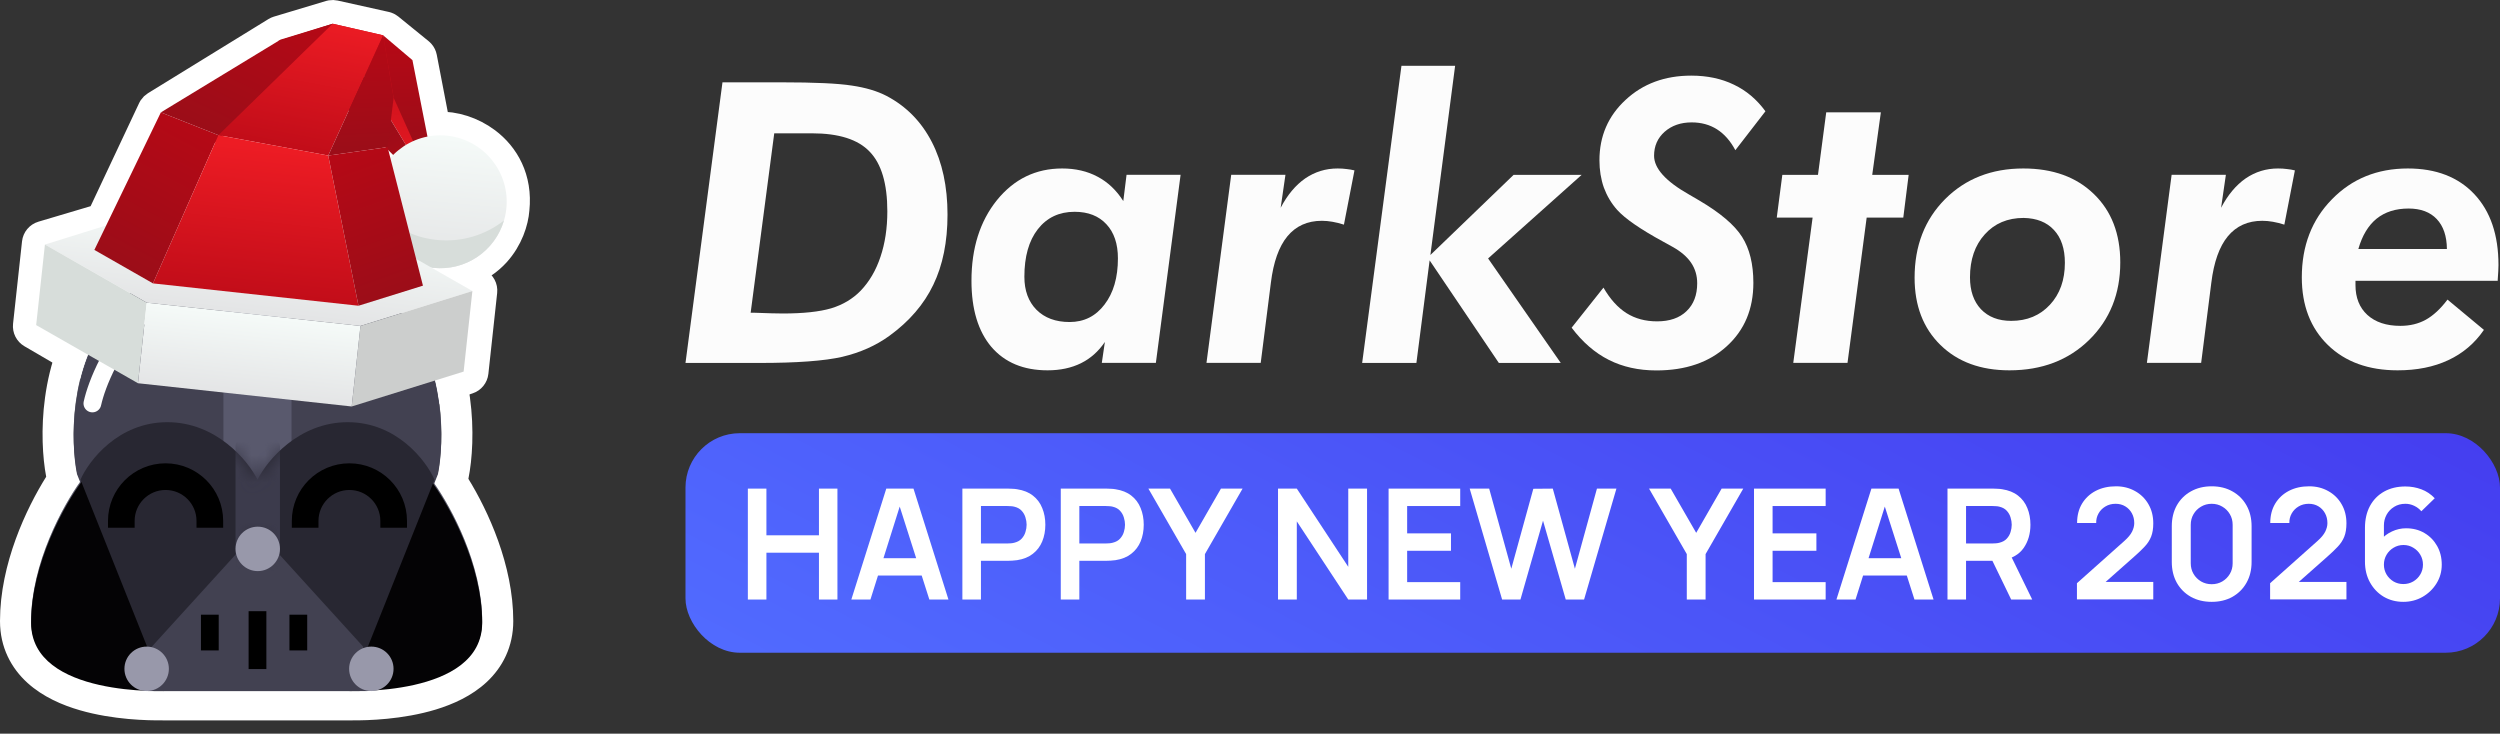<svg width="184" height="54" viewBox="0 0 184 54" fill="none" xmlns="http://www.w3.org/2000/svg">
<rect x="0" y="0" width="184" height="54" fill="#333333" stroke="none"/>
<path d="M35.098 27.427C35.062 27.76 34.834 28.04 34.517 28.144L26.084 30.907C25.969 30.944 25.846 30.957 25.726 30.944L10.074 29.242C9.955 29.229 9.841 29.191 9.738 29.131L2.224 24.747C1.934 24.578 1.771 24.253 1.807 23.919L2.467 17.856C2.504 17.515 2.742 17.23 3.07 17.132L7.276 15.883L11.01 7.948L11.071 7.84C11.139 7.738 11.229 7.65 11.335 7.585L20.203 2.129C20.266 2.091 20.334 2.061 20.404 2.039L24.239 0.887L24.345 0.863C24.452 0.845 24.562 0.848 24.669 0.872L28.43 1.709L28.525 1.736C28.618 1.768 28.705 1.816 28.782 1.879L31.011 3.691L31.117 3.794C31.215 3.906 31.282 4.043 31.31 4.19L32.25 9.074C33.468 9.02 34.829 9.446 35.92 10.263C37.335 11.323 38.36 13.083 38.114 15.428C38.044 16.342 37.64 17.655 36.653 18.74C36.1 19.346 35.38 19.862 34.47 20.199L35.293 20.629C35.603 20.791 35.783 21.127 35.745 21.475L35.098 27.427Z" fill="white" stroke="white" stroke-width="1.702" stroke-linejoin="round"/>
<path d="M21.443 17.422C21.38 17.126 21.117 16.904 20.803 16.904H17.1C16.786 16.904 16.523 17.126 16.46 17.422C13.307 18.116 10.607 20.141 8.151 23.191C5.072 27.013 5.213 32.496 5.668 34.759L5.93 35.419C4.619 37.237 2.29 41.49 2.29 45.706C2.29 50.624 10.302 50.754 11.999 50.726L12 50.729H25.904L25.904 50.728C27.835 50.746 35.488 50.513 35.488 45.706C35.488 41.575 33.252 37.409 31.929 35.532L32.235 34.759C32.69 32.496 32.831 27.013 29.752 23.191C27.297 20.141 24.597 18.116 21.443 17.422Z" fill="#59596D"/>
<path fill-rule="evenodd" clip-rule="evenodd" d="M5.668 34.761C5.213 32.497 5.072 27.015 8.151 23.192C10.607 20.143 13.306 18.118 16.46 17.423C16.523 17.127 16.785 16.906 17.1 16.906H20.803C21.117 16.906 21.38 17.127 21.442 17.423C24.596 18.118 27.296 20.143 29.752 23.192C32.831 27.015 32.69 32.497 32.235 34.761L31.928 35.533C33.252 37.41 35.488 41.577 35.488 45.708C35.488 50.514 27.834 50.747 25.904 50.729L25.903 50.73H11.999L11.998 50.728C10.301 50.755 2.29 50.625 2.29 45.708C2.29 41.492 4.618 37.239 5.929 35.42L5.668 34.761ZM3.399 35.088C3.137 33.704 2.997 31.569 3.316 29.249C3.644 26.857 4.486 24.092 6.368 21.756C8.81 18.724 11.648 16.416 15.087 15.412C15.613 14.919 16.32 14.616 17.1 14.616H20.803C21.582 14.616 22.29 14.919 22.816 15.412C26.254 16.416 29.093 18.724 31.535 21.756C33.416 24.092 34.258 26.857 34.587 29.249C34.915 31.64 34.756 33.834 34.479 35.212C34.477 35.222 34.475 35.231 34.473 35.241C35.911 37.582 37.777 41.578 37.777 45.708C37.777 47.604 36.989 49.109 35.824 50.197C34.722 51.224 33.338 51.836 32.087 52.218C29.64 52.964 27.017 53.026 25.947 53.019C25.932 53.02 25.918 53.02 25.903 53.02H11.999C11.974 53.02 11.95 53.019 11.925 53.018C10.924 53.029 8.325 52.985 5.869 52.271C4.592 51.9 3.169 51.297 2.032 50.269C0.827 49.179 0 47.652 0 45.708C0 41.493 1.944 37.415 3.399 35.088Z" fill="white"/>
<path d="M8.15 23.326C11.229 19.504 14.692 17.291 18.951 17.291C23.21 17.291 26.673 19.504 29.752 23.326C32.83 27.149 32.69 32.632 32.234 34.895L25.903 50.864H18.951H11.999L5.667 34.895C5.212 32.632 5.072 27.149 8.15 23.326Z" fill="#424151"/>
<path d="M6.8 29.695C7.122 28.233 8.27 25.416 10.615 22.93M14.317 20.049C13.488 20.505 12.738 21.023 12.062 21.578" stroke="white" stroke-width="1.308" stroke-linecap="round" stroke-linejoin="round"/>
<path d="M2.29 45.842C2.29 41.442 4.827 37.001 6.096 35.331C7.914 40.016 12.058 50.243 12.312 50.854C12.312 50.854 2.29 51.343 2.29 45.842Z" fill="#040305"/>
<path d="M35.487 45.842C35.487 41.442 32.95 37.001 31.681 35.331C29.863 40.016 25.719 50.243 25.465 50.854C25.465 50.854 35.487 51.343 35.487 45.842Z" fill="#040305"/>
<path d="M18.951 39.339V50.864H10.868L9.931 48.985L18.951 39.339Z" fill="#424151"/>
<path d="M18.951 39.339V50.864H27.034L27.971 48.985L18.951 39.339Z" fill="#424151"/>
<path d="M15.443 47.871V45.241" stroke="black" stroke-width="1.308"/>
<path d="M21.957 47.871V45.241" stroke="black" stroke-width="1.308"/>
<path d="M18.951 49.243V44.983" stroke="black" stroke-width="1.308"/>
<path fill-rule="evenodd" clip-rule="evenodd" d="M20.802 17.041C21.163 17.041 21.456 17.334 21.456 17.695V36.18C21.456 36.541 21.163 36.834 20.802 36.834H17.099C16.738 36.834 16.445 36.541 16.445 36.18V17.695C16.445 17.334 16.738 17.041 17.099 17.041H20.802Z" fill="#59596D"/>
<path d="M12.312 31.073C15.92 31.073 18.242 33.891 18.952 35.3C19.662 33.891 21.983 31.073 25.591 31.073C29.199 31.073 31.354 33.891 31.98 35.3L26.97 47.86L18.952 39.043L10.934 47.86L5.923 35.3C6.549 33.891 8.704 31.073 12.312 31.073Z" fill="#282732"/>
<mask id="mask0_168_2891" style="mask-type:alpha" maskUnits="userSpaceOnUse" x="5" y="31" width="27" height="17">
<path d="M12.312 31.073C15.92 31.073 18.242 33.891 18.952 35.3C19.662 33.891 21.983 31.073 25.591 31.073C29.199 31.073 31.354 33.891 31.98 35.3L26.97 47.86L18.952 39.043L10.934 47.86L5.923 35.3C6.549 33.891 8.704 31.073 12.312 31.073Z" fill="#282732"/>
</mask>
<g mask="url(#mask0_168_2891)">
<path fill-rule="evenodd" clip-rule="evenodd" d="M19.952 32.224C20.313 32.224 20.606 32.517 20.606 32.878V41.382C20.606 41.744 20.313 42.036 19.952 42.036H17.99C17.628 42.036 17.335 41.744 17.335 41.382V32.878C17.335 32.517 17.628 32.224 17.99 32.224H19.952Z" fill="#3C3B4C"/>
</g>
<path d="M8.929 38.839V38.338C8.929 36.539 10.387 35.081 12.186 35.081C13.985 35.081 15.444 36.539 15.444 38.338V38.839" stroke="black" stroke-width="1.962"/>
<path d="M22.459 38.839V38.338C22.459 36.539 23.918 35.081 25.716 35.081C27.515 35.081 28.974 36.539 28.974 38.338V38.839" stroke="black" stroke-width="1.962"/>
<path d="M18.971 42.034C19.874 42.034 20.606 41.301 20.606 40.398C20.606 39.495 19.874 38.763 18.971 38.763C18.068 38.763 17.335 39.495 17.335 40.398C17.335 41.301 18.068 42.034 18.971 42.034Z" fill="#9898AA"/>
<path d="M10.794 50.861C11.697 50.861 12.429 50.128 12.429 49.225C12.429 48.322 11.697 47.59 10.794 47.59C9.891 47.59 9.158 48.322 9.158 49.225C9.158 50.128 9.891 50.861 10.794 50.861Z" fill="#9898AA"/>
<path d="M27.33 50.861C28.233 50.861 28.965 50.128 28.965 49.225C28.965 48.322 28.233 47.59 27.33 47.59C26.427 47.59 25.695 48.322 25.695 49.225C25.695 50.128 26.427 50.861 27.33 50.861Z" fill="#9898AA"/>
<path d="M24.483 1.746L32.404 14.851L28.2 2.599L24.483 1.746Z" fill="url(#paint0_linear_168_2891)"/>
<path d="M30.355 4.425L32.404 14.851L28.971 7.194L28.2 2.599L30.355 4.425Z" fill="url(#paint1_linear_168_2891)"/>
<path d="M20.489 3.011L32.404 14.851L24.483 1.746L20.489 3.011Z" fill="url(#paint2_linear_168_2891)"/>
<path d="M31.875 19.711C34.56 20.003 36.972 18.064 37.264 15.379C37.556 12.695 35.617 10.282 32.933 9.99C30.248 9.698 27.835 11.638 27.544 14.322C27.252 17.006 29.191 19.419 31.875 19.711Z" fill="url(#paint3_linear_168_2891)"/>
<path d="M32.099 17.654C30.24 17.452 28.635 16.527 27.531 15.191C27.69 17.509 29.485 19.451 31.875 19.711C34.266 19.971 36.436 18.46 37.09 16.231C35.724 17.298 33.959 17.856 32.099 17.654Z" fill="#D7DDDA"/>
<path d="M27.275 17.141L11.544 15.431L3.307 17.998L10.8 22.277L26.53 23.988L34.767 21.42L27.275 17.141Z" fill="url(#paint4_linear_168_2891)"/>
<path d="M3.307 17.998L2.662 23.927L10.155 28.206L10.8 22.277L3.307 17.998Z" fill="#D7DDDA"/>
<path d="M34.767 21.42L34.123 27.349L25.885 29.917L26.53 23.988L34.767 21.42Z" fill="#CCCECD"/>
<path d="M26.53 23.988L10.8 22.277L10.155 28.206L25.885 29.917L26.53 23.988Z" fill="url(#paint5_linear_168_2891)"/>
<path d="M11.839 8.272L6.945 18.394L11.26 20.858L15.813 10.541L16.268 10.08L16.075 9.949L11.839 8.272Z" fill="url(#paint6_linear_168_2891)"/>
<path d="M20.648 2.915L11.839 8.272L16.075 9.949L16.268 10.08L24.483 1.746L20.648 2.915Z" fill="url(#paint7_linear_168_2891)"/>
<path d="M28.2 2.599L24.483 1.746L16.075 9.949L24.157 11.449L28.2 2.599Z" fill="url(#paint8_linear_168_2891)"/>
<path d="M16.075 9.949L11.26 20.858L26.386 22.503L24.157 11.449L16.075 9.949Z" fill="url(#paint9_linear_168_2891)"/>
<path d="M28.971 7.194L28.2 2.599L24.157 11.449L28.526 10.828L28.971 7.194Z" fill="url(#paint10_linear_168_2891)"/>
<path d="M24.157 11.449L26.386 22.503L31.129 21.024L28.526 10.828L24.157 11.449Z" fill="url(#paint11_linear_168_2891)"/>
<path d="M55.248 23.017C55.305 23.017 55.389 23.017 55.502 23.017C56.49 23.055 57.195 23.073 57.618 23.073C59.123 23.073 60.309 22.946 61.174 22.692C62.039 22.429 62.763 21.997 63.346 21.395C63.986 20.727 64.47 19.899 64.8 18.911C65.138 17.915 65.308 16.795 65.308 15.554C65.308 13.522 64.875 12.059 64.01 11.166C63.154 10.263 61.738 9.812 59.763 9.812H56.984L55.248 23.017ZM50.452 26.713L53.174 6.059H57.506C59.951 6.059 61.682 6.139 62.698 6.299C63.713 6.449 64.565 6.703 65.251 7.06C66.7 7.822 67.809 8.951 68.581 10.447C69.352 11.942 69.737 13.724 69.737 15.793C69.737 17.797 69.389 19.518 68.693 20.957C68.007 22.396 66.925 23.652 65.449 24.724C64.461 25.439 63.309 25.951 61.992 26.262C60.685 26.563 58.653 26.713 55.897 26.713H50.452Z" fill="#FCFCFC"/>
<path d="M82.279 19.017C82.279 17.944 81.996 17.107 81.432 16.505C80.868 15.894 80.087 15.588 79.09 15.588C77.952 15.588 77.049 16.016 76.382 16.872C75.723 17.719 75.394 18.885 75.394 20.371C75.394 21.387 75.69 22.196 76.283 22.798C76.885 23.4 77.698 23.701 78.723 23.701C79.786 23.701 80.642 23.273 81.291 22.417C81.95 21.561 82.279 20.427 82.279 19.017ZM85.072 26.706H81.094L81.319 25.168C80.849 25.864 80.261 26.386 79.556 26.734C78.85 27.082 78.032 27.256 77.101 27.256C75.333 27.256 73.955 26.682 72.967 25.535C71.989 24.378 71.5 22.755 71.5 20.667C71.5 18.259 72.125 16.28 73.377 14.728C74.637 13.176 76.236 12.4 78.173 12.4C79.161 12.4 80.031 12.602 80.783 13.006C81.536 13.402 82.166 13.999 82.674 14.798L82.914 12.865H86.892L85.072 26.706Z" fill="#FCFCFC"/>
<path d="M88.797 26.706L90.617 12.865H94.609L94.257 15.292C94.755 14.342 95.357 13.623 96.062 13.133C96.778 12.644 97.572 12.4 98.447 12.4C98.691 12.4 98.913 12.414 99.11 12.442C99.308 12.461 99.5 12.494 99.689 12.541L98.913 16.534C98.621 16.439 98.338 16.369 98.066 16.322C97.802 16.275 97.544 16.251 97.29 16.251C96.227 16.251 95.381 16.632 94.75 17.394C94.13 18.147 93.725 19.285 93.537 20.808L92.789 26.706H88.797Z" fill="#FCFCFC"/>
<path d="M100.255 26.711L103.147 4.843H107.097L105.277 18.768L111.4 12.871H116.408L109.524 19.022L114.871 26.711H110.314L105.22 19.163L104.247 26.711H100.255Z" fill="#FCFCFC"/>
<path d="M118.015 21.169C118.504 22.016 119.069 22.641 119.708 23.046C120.348 23.45 121.1 23.652 121.965 23.652C122.887 23.652 123.606 23.403 124.124 22.905C124.65 22.406 124.914 21.72 124.914 20.845C124.914 20.281 124.763 19.777 124.463 19.335C124.162 18.893 123.705 18.503 123.094 18.164C122.943 18.08 122.723 17.957 122.431 17.797C120.738 16.876 119.6 16.09 119.017 15.441C118.593 14.962 118.269 14.416 118.043 13.805C117.827 13.184 117.719 12.516 117.719 11.802C117.719 10.024 118.358 8.542 119.637 7.357C120.917 6.163 122.53 5.566 124.477 5.566C125.652 5.566 126.696 5.787 127.609 6.229C128.521 6.661 129.297 7.315 129.936 8.19L127.722 11.054C127.355 10.367 126.903 9.855 126.367 9.516C125.831 9.177 125.21 9.008 124.505 9.008C123.705 9.008 123.042 9.238 122.516 9.699C121.998 10.16 121.74 10.748 121.74 11.463C121.74 12.394 122.596 13.344 124.307 14.313C124.636 14.501 124.886 14.647 125.055 14.75C126.607 15.662 127.66 16.556 128.215 17.431C128.77 18.305 129.048 19.434 129.048 20.817C129.048 22.745 128.394 24.301 127.087 25.486C125.789 26.672 124.063 27.264 121.909 27.264C120.602 27.264 119.435 27.006 118.41 26.488C117.385 25.971 116.472 25.181 115.673 24.118L118.015 21.169Z" fill="#FCFCFC"/>
<path d="M131.984 26.709L133.408 16.015H130.77L131.179 12.869H133.803L134.41 8.269H138.431L137.796 12.869H140.477L140.082 16.015H137.387L135.976 26.709H131.984Z" fill="#FCFCFC"/>
<path d="M148.941 16.04C147.756 16.04 146.802 16.444 146.077 17.253C145.353 18.052 144.991 19.106 144.991 20.413C144.991 21.401 145.259 22.181 145.795 22.755C146.341 23.329 147.084 23.616 148.024 23.616C149.191 23.616 150.141 23.221 150.874 22.431C151.608 21.641 151.975 20.611 151.975 19.341C151.975 18.306 151.707 17.502 151.171 16.928C150.644 16.355 149.901 16.058 148.941 16.04ZM148.913 12.4C151.086 12.4 152.816 13.025 154.105 14.276C155.403 15.527 156.052 17.206 156.052 19.313C156.052 21.617 155.29 23.517 153.767 25.013C152.243 26.508 150.286 27.256 147.897 27.256C145.781 27.256 144.088 26.635 142.818 25.393C141.549 24.152 140.914 22.501 140.914 20.442C140.914 18.09 141.662 16.162 143.157 14.657C144.662 13.152 146.581 12.4 148.913 12.4Z" fill="#FCFCFC"/>
<path d="M158.012 26.706L159.832 12.865H163.825L163.472 15.292C163.971 14.342 164.573 13.623 165.278 13.133C165.993 12.644 166.788 12.4 167.662 12.4C167.907 12.4 168.128 12.414 168.326 12.442C168.523 12.461 168.716 12.494 168.904 12.541L168.128 16.534C167.836 16.439 167.554 16.369 167.282 16.322C167.018 16.275 166.76 16.251 166.506 16.251C165.443 16.251 164.596 16.632 163.966 17.394C163.345 18.147 162.941 19.285 162.753 20.808L162.005 26.706H158.012Z" fill="#FCFCFC"/>
<path d="M173.575 18.325H180.093C180.083 17.375 179.834 16.642 179.345 16.124C178.856 15.607 178.165 15.348 177.271 15.348C176.321 15.348 175.536 15.598 174.915 16.096C174.304 16.595 173.857 17.338 173.575 18.325ZM173.363 20.667V20.978C173.363 21.909 173.655 22.642 174.238 23.178C174.83 23.715 175.639 23.983 176.664 23.983C177.37 23.983 177.995 23.832 178.541 23.531C179.096 23.221 179.627 22.727 180.135 22.05L182.816 24.279C182.139 25.267 181.264 26.01 180.192 26.508C179.129 27.007 177.887 27.256 176.467 27.256C174.323 27.256 172.611 26.635 171.332 25.393C170.052 24.143 169.413 22.483 169.413 20.413C169.413 18.09 170.151 16.176 171.628 14.671C173.104 13.157 174.967 12.4 177.215 12.4C179.293 12.4 180.925 13.03 182.111 14.29C183.296 15.551 183.888 17.291 183.888 19.51C183.888 19.736 183.869 20.098 183.832 20.597V20.667H173.363Z" fill="#FCFCFC"/>
<rect x="50.452" y="31.883" width="133.548" height="16.158" rx="4" fill="url(#paint12_linear_168_2891)"/>
<path d="M176.884 44.296C176.352 44.296 175.872 44.171 175.444 43.922C175.021 43.669 174.685 43.319 174.435 42.873C174.186 42.427 174.061 41.915 174.061 41.337V38.854C174.061 38.234 174.184 37.695 174.43 37.238C174.679 36.781 175.027 36.427 175.473 36.178C175.923 35.928 176.444 35.804 177.037 35.804C177.449 35.804 177.841 35.874 178.211 36.013C178.581 36.15 178.91 36.369 179.197 36.671L178.211 37.629C178.067 37.459 177.892 37.325 177.684 37.227C177.48 37.128 177.264 37.079 177.037 37.079C176.72 37.079 176.442 37.155 176.204 37.306C175.966 37.453 175.781 37.648 175.649 37.89C175.52 38.132 175.456 38.391 175.456 38.667V40.022L175.206 39.749C175.441 39.477 175.722 39.266 176.051 39.114C176.38 38.959 176.724 38.882 177.083 38.882C177.597 38.882 178.05 38.999 178.443 39.233C178.836 39.464 179.146 39.782 179.373 40.186C179.6 40.587 179.713 41.044 179.713 41.558C179.713 42.068 179.583 42.531 179.322 42.947C179.065 43.359 178.723 43.688 178.296 43.933C177.869 44.175 177.398 44.296 176.884 44.296ZM176.884 42.986C177.149 42.986 177.391 42.924 177.61 42.799C177.829 42.671 178.003 42.499 178.132 42.283C178.264 42.064 178.33 41.822 178.33 41.558C178.33 41.293 178.266 41.051 178.137 40.832C178.009 40.613 177.835 40.439 177.616 40.311C177.4 40.178 177.16 40.112 176.896 40.112C176.631 40.112 176.389 40.178 176.17 40.311C175.951 40.439 175.777 40.613 175.649 40.832C175.52 41.051 175.456 41.293 175.456 41.558C175.456 41.815 175.518 42.053 175.643 42.272C175.771 42.488 175.943 42.661 176.159 42.794C176.378 42.922 176.62 42.986 176.884 42.986Z" fill="white"/>
<path d="M167.08 44.115V42.924L170.572 39.812C170.844 39.57 171.033 39.341 171.139 39.126C171.245 38.91 171.298 38.703 171.298 38.502C171.298 38.23 171.239 37.988 171.122 37.776C171.005 37.561 170.843 37.391 170.635 37.266C170.431 37.142 170.194 37.079 169.926 37.079C169.643 37.079 169.391 37.145 169.172 37.278C168.957 37.406 168.788 37.578 168.667 37.794C168.547 38.009 168.49 38.241 168.497 38.491H167.091C167.091 37.947 167.212 37.472 167.454 37.068C167.7 36.663 168.036 36.35 168.463 36.127C168.894 35.904 169.391 35.792 169.954 35.792C170.476 35.792 170.945 35.91 171.36 36.144C171.776 36.374 172.103 36.696 172.341 37.108C172.579 37.516 172.698 37.986 172.698 38.519C172.698 38.908 172.645 39.235 172.539 39.5C172.434 39.764 172.275 40.008 172.063 40.231C171.855 40.454 171.597 40.702 171.287 40.974L168.809 43.168L168.684 42.828H172.698V44.115H167.08Z" fill="white"/>
<path d="M162.781 44.296C162.202 44.296 161.692 44.173 161.25 43.928C160.808 43.678 160.462 43.332 160.212 42.89C159.967 42.448 159.844 41.938 159.844 41.359V38.729C159.844 38.151 159.967 37.64 160.212 37.198C160.462 36.756 160.808 36.412 161.25 36.166C161.692 35.917 162.202 35.792 162.781 35.792C163.359 35.792 163.867 35.917 164.306 36.166C164.748 36.412 165.094 36.756 165.343 37.198C165.592 37.64 165.717 38.151 165.717 38.729V41.359C165.717 41.938 165.592 42.448 165.343 42.89C165.094 43.332 164.748 43.678 164.306 43.928C163.867 44.173 163.359 44.296 162.781 44.296ZM162.781 42.998C163.068 42.998 163.329 42.93 163.563 42.794C163.797 42.654 163.982 42.469 164.118 42.238C164.255 42.004 164.323 41.743 164.323 41.456V38.627C164.323 38.336 164.255 38.075 164.118 37.844C163.982 37.61 163.797 37.425 163.563 37.289C163.329 37.149 163.068 37.079 162.781 37.079C162.493 37.079 162.233 37.149 161.998 37.289C161.764 37.425 161.579 37.61 161.443 37.844C161.307 38.075 161.239 38.336 161.239 38.627V41.456C161.239 41.743 161.307 42.004 161.443 42.238C161.579 42.469 161.764 42.654 161.998 42.794C162.233 42.93 162.493 42.998 162.781 42.998Z" fill="white"/>
<path d="M152.863 44.115V42.924L156.355 39.812C156.627 39.57 156.816 39.341 156.922 39.126C157.028 38.91 157.081 38.703 157.081 38.502C157.081 38.23 157.022 37.988 156.905 37.776C156.788 37.561 156.625 37.391 156.417 37.266C156.213 37.142 155.977 37.079 155.709 37.079C155.425 37.079 155.174 37.145 154.955 37.278C154.739 37.406 154.571 37.578 154.45 37.794C154.329 38.009 154.273 38.241 154.28 38.491H152.874C152.874 37.947 152.995 37.472 153.237 37.068C153.483 36.663 153.819 36.35 154.246 36.127C154.677 35.904 155.174 35.792 155.737 35.792C156.259 35.792 156.727 35.91 157.143 36.144C157.559 36.374 157.886 36.696 158.124 37.108C158.362 37.516 158.481 37.986 158.481 38.519C158.481 38.908 158.428 39.235 158.322 39.5C158.216 39.764 158.058 40.008 157.846 40.231C157.638 40.454 157.379 40.702 157.069 40.974L154.592 43.168L154.467 42.828H158.481V44.115H152.863Z" fill="white"/>
<path d="M143.335 44.126V35.962H146.708C146.787 35.962 146.889 35.966 147.014 35.974C147.139 35.977 147.254 35.989 147.36 36.008C147.832 36.08 148.221 36.236 148.528 36.478C148.838 36.72 149.066 37.026 149.214 37.397C149.365 37.763 149.44 38.172 149.44 38.621C149.44 39.286 149.272 39.859 148.936 40.339C148.599 40.815 148.084 41.11 147.388 41.223L146.804 41.274H144.701V44.126H143.335ZM148.023 44.126L146.413 40.804L147.802 40.498L149.571 44.126H148.023ZM144.701 39.999H146.651C146.727 39.999 146.812 39.995 146.906 39.987C147.001 39.98 147.088 39.965 147.167 39.942C147.394 39.885 147.571 39.785 147.7 39.642C147.832 39.498 147.925 39.336 147.978 39.154C148.034 38.973 148.063 38.795 148.063 38.621C148.063 38.447 148.034 38.27 147.978 38.088C147.925 37.903 147.832 37.739 147.7 37.595C147.571 37.452 147.394 37.351 147.167 37.295C147.088 37.272 147.001 37.259 146.906 37.255C146.812 37.247 146.727 37.244 146.651 37.244H144.701V39.999Z" fill="white"/>
<path d="M135.161 44.126L137.735 35.962H139.736L142.31 44.126H140.904L138.568 36.801H138.874L136.567 44.126H135.161ZM136.595 42.357V41.082H140.881V42.357H136.595Z" fill="white"/>
<path d="M129.095 44.126V35.962H134.368V37.244H130.462V39.256H133.687V40.537H130.462V42.845H134.368V44.126H129.095Z" fill="white"/>
<path d="M124.148 44.126V40.781L121.37 35.962H122.963L124.84 39.217L126.711 35.962H128.304L125.531 40.781V44.126H124.148Z" fill="white"/>
<path d="M110.556 44.126L108.169 35.962H109.603L111.231 41.858L112.852 35.974L114.286 35.962L115.913 41.858L117.535 35.962H118.969L116.588 44.126H115.239L113.566 38.321L111.905 44.126H110.556Z" fill="white"/>
<path d="M102.2 44.126V35.962H107.472V37.244H103.566V39.256H106.792V40.537H103.566V42.845H107.472V44.126H102.2Z" fill="white"/>
<path d="M94.062 44.126V35.962H95.445L99.232 41.717V35.962H100.615V44.126H99.232L95.445 38.372V44.126H94.062Z" fill="white"/>
<path d="M87.299 44.126V40.781L84.521 35.962H86.114L87.99 39.217L89.861 35.962H91.454L88.682 40.781V44.126H87.299Z" fill="white"/>
<path d="M78.073 44.126V35.962H81.446C81.525 35.962 81.627 35.966 81.752 35.974C81.877 35.977 81.992 35.989 82.098 36.008C82.57 36.08 82.96 36.236 83.266 36.478C83.576 36.72 83.804 37.026 83.952 37.397C84.103 37.763 84.179 38.172 84.179 38.621C84.179 39.067 84.103 39.475 83.952 39.846C83.801 40.212 83.57 40.517 83.26 40.758C82.954 41 82.567 41.157 82.098 41.229C81.992 41.244 81.875 41.255 81.746 41.263C81.622 41.271 81.522 41.274 81.446 41.274H79.439V44.126H78.073ZM79.439 39.999H81.389C81.465 39.999 81.55 39.995 81.644 39.987C81.739 39.98 81.826 39.965 81.905 39.942C82.132 39.885 82.31 39.785 82.438 39.642C82.57 39.498 82.663 39.336 82.716 39.154C82.773 38.973 82.801 38.795 82.801 38.621C82.801 38.447 82.773 38.27 82.716 38.088C82.663 37.903 82.57 37.739 82.438 37.595C82.31 37.452 82.132 37.351 81.905 37.295C81.826 37.272 81.739 37.259 81.644 37.255C81.55 37.247 81.465 37.244 81.389 37.244H79.439V39.999Z" fill="white"/>
<path d="M70.831 44.126V35.962H74.204C74.284 35.962 74.386 35.966 74.511 35.974C74.635 35.977 74.751 35.989 74.856 36.008C75.329 36.08 75.718 36.236 76.024 36.478C76.334 36.72 76.563 37.026 76.71 37.397C76.862 37.763 76.937 38.172 76.937 38.621C76.937 39.067 76.862 39.475 76.71 39.846C76.559 40.212 76.329 40.517 76.019 40.758C75.713 41 75.325 41.157 74.856 41.229C74.751 41.244 74.633 41.255 74.505 41.263C74.38 41.271 74.28 41.274 74.204 41.274H72.198V44.126H70.831ZM72.198 39.999H74.148C74.223 39.999 74.308 39.995 74.403 39.987C74.497 39.98 74.584 39.965 74.664 39.942C74.891 39.885 75.068 39.785 75.197 39.642C75.329 39.498 75.421 39.336 75.474 39.154C75.531 38.973 75.559 38.795 75.559 38.621C75.559 38.447 75.531 38.27 75.474 38.088C75.421 37.903 75.329 37.739 75.197 37.595C75.068 37.452 74.891 37.351 74.664 37.295C74.584 37.272 74.497 37.259 74.403 37.255C74.308 37.247 74.223 37.244 74.148 37.244H72.198V39.999Z" fill="white"/>
<path d="M62.658 44.126L65.231 35.962H67.233L69.806 44.126H68.4L66.065 36.801H66.371L64.064 44.126H62.658ZM64.092 42.357V41.082H68.378V42.357H64.092Z" fill="white"/>
<path d="M55.042 44.126V35.962H56.408V39.398H60.275V35.962H61.635V44.126H60.275V40.679H56.408V44.126H55.042Z" fill="white"/>
<defs>
<linearGradient id="paint0_linear_168_2891" x1="29.091" y1="2.346" x2="27.781" y2="14.391" gradientUnits="userSpaceOnUse">
<stop stop-color="#C20D19"/>
<stop offset="1" stop-color="#ED1C24"/>
</linearGradient>
<linearGradient id="paint1_linear_168_2891" x1="30.078" y1="2.961" x2="30.379" y2="10.707" gradientUnits="userSpaceOnUse">
<stop stop-color="#B50916"/>
<stop offset="1" stop-color="#9C0D18"/>
</linearGradient>
<linearGradient id="paint2_linear_168_2891" x1="30.709" y1="15.614" x2="27.201" y2="9.968" gradientUnits="userSpaceOnUse">
<stop stop-color="#B50916"/>
<stop offset="1" stop-color="#9C0D18"/>
</linearGradient>
<linearGradient id="paint3_linear_168_2891" x1="32.841" y1="10.085" x2="31.967" y2="19.622" gradientUnits="userSpaceOnUse">
<stop stop-color="#F5FAF8"/>
<stop offset="1" stop-color="#E4E5E6"/>
</linearGradient>
<linearGradient id="paint4_linear_168_2891" x1="19.406" y1="16.321" x2="18.683" y2="22.966" gradientUnits="userSpaceOnUse">
<stop stop-color="#F5FAF8"/>
<stop offset="1" stop-color="#E4E5E6"/>
</linearGradient>
<linearGradient id="paint5_linear_168_2891" x1="18.656" y1="23.218" x2="18.019" y2="29.071" gradientUnits="userSpaceOnUse">
<stop stop-color="#F5FAF8"/>
<stop offset="1" stop-color="#E4E5E6"/>
</linearGradient>
<linearGradient id="paint6_linear_168_2891" x1="14.388" y1="9.263" x2="8.958" y2="19.406" gradientUnits="userSpaceOnUse">
<stop stop-color="#B50916"/>
<stop offset="1" stop-color="#9C0D18"/>
</linearGradient>
<linearGradient id="paint7_linear_168_2891" x1="20.623" y1="-0.025" x2="15.847" y2="9.74" gradientUnits="userSpaceOnUse">
<stop stop-color="#B50916"/>
<stop offset="1" stop-color="#9C0D18"/>
</linearGradient>
<linearGradient id="paint8_linear_168_2891" x1="21.297" y1="10.831" x2="23.09" y2="1.108" gradientUnits="userSpaceOnUse">
<stop stop-color="#C20D19"/>
<stop offset="1" stop-color="#ED1C24"/>
</linearGradient>
<linearGradient id="paint9_linear_168_2891" x1="18.815" y1="21.75" x2="20.001" y2="10.849" gradientUnits="userSpaceOnUse">
<stop stop-color="#C20D19"/>
<stop offset="1" stop-color="#ED1C24"/>
</linearGradient>
<linearGradient id="paint10_linear_168_2891" x1="26.323" y1="3.107" x2="26.623" y2="10.853" gradientUnits="userSpaceOnUse">
<stop stop-color="#B50916"/>
<stop offset="1" stop-color="#9C0D18"/>
</linearGradient>
<linearGradient id="paint11_linear_168_2891" x1="25.57" y1="11.393" x2="29.2" y2="21.541" gradientUnits="userSpaceOnUse">
<stop stop-color="#B50916"/>
<stop offset="1" stop-color="#9C0D18"/>
</linearGradient>
<linearGradient id="paint12_linear_168_2891" x1="51.395" y1="48.028" x2="92.165" y2="-30.851" gradientUnits="userSpaceOnUse">
<stop stop-color="#516BFF"/>
<stop offset="1" stop-color="#4235ED"/>
</linearGradient>
</defs>
</svg>
